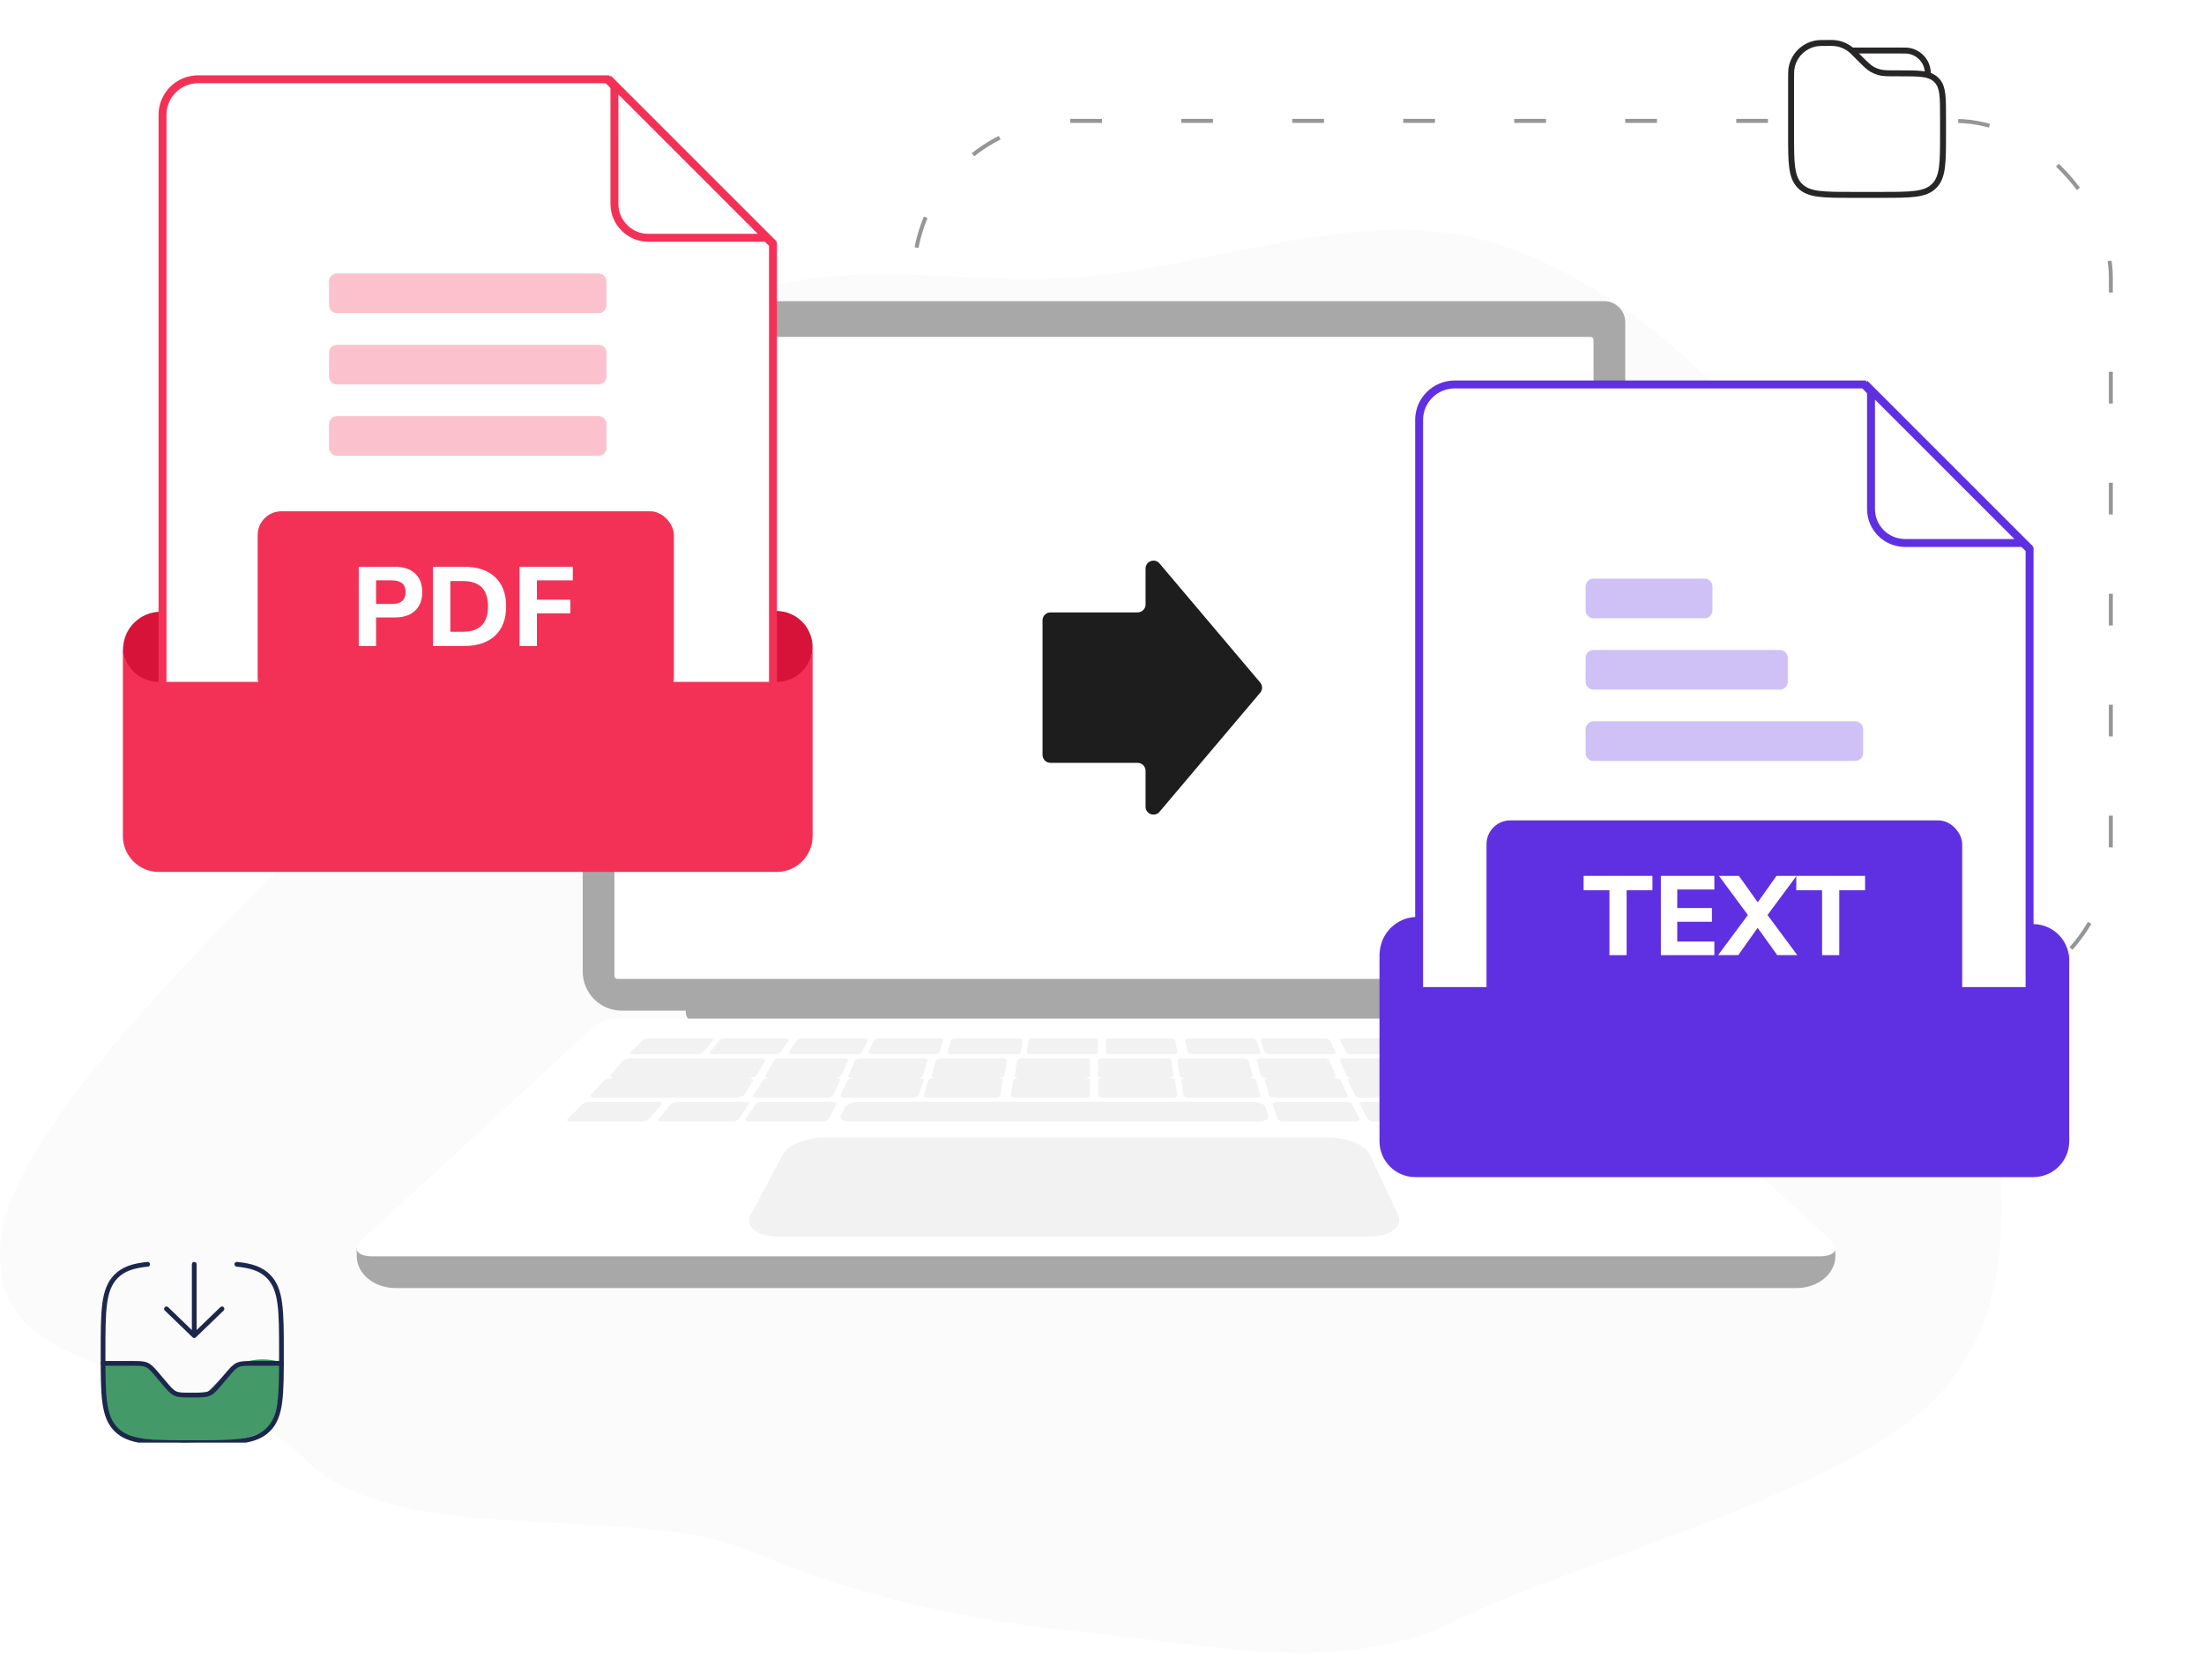 <svg width="556" height="424" viewBox="0 0 556 424" fill="none" xmlns="http://www.w3.org/2000/svg">
<rect x="230.5" y="30.5" width="302" height="222" rx="39.5" stroke="#969696" stroke-dasharray="8 20"/>
<path fill-rule="evenodd" clip-rule="evenodd" d="M273.419 69.87C309.434 66.791 345.611 50.375 379.741 62.267C415.677 74.787 442.535 104.911 464.028 136.282C486.567 169.179 513.089 207.01 505.756 246.193C498.365 285.684 516.049 320.403 490.009 351.025C469.129 375.578 396.254 394.364 367.441 408.842C338.944 423.161 305.167 414.916 273.419 411.812C244.257 408.961 216.409 402.918 189.456 391.44C159.691 378.764 100.025 391.323 77.18 368.436C49.713 340.92 -3.78 351.581 0.211 312.931C4.32 273.15 101.863 192.942 126.783 161.639C147.117 136.098 149.422 96.911 177.107 79.585C204.924 62.176 240.712 72.665 273.419 69.87Z" fill="#FBFBFB"/>
<path d="M279 81C279 81.553 278.553 82 278 82C277.447 82 277 81.553 277 81C277 80.447 277.447 80 278 80C278.553 80 279 80.447 279 81Z" fill="#E2E2E2"/>
<path d="M173 252H385V256.203C385 257.196 384.167 258 383.145 258H175.654C174.189 258 173 256.848 173 255.429V252Z" fill="#A8A8A8"/>
<path d="M152.305 76H404.695C407.624 76 410 78.374 410 81.3V245.168C410 250.595 405.592 255 400.16 255H156.84C151.408 255 147 250.595 147 245.168V81.3C147 78.374 149.376 76 152.305 76Z" fill="#A8A8A8"/>
<path d="M402 246.258V85.742C402 85.332 401.668 85 401.259 85L155.741 85C155.332 85 155 85.332 155 85.742V246.258C155 246.668 155.332 247 155.741 247L401.259 247C401.668 247 402 246.668 402 246.258Z" fill="white"/>
<path d="M462.998 316.951V315.566L90 315V316.953C90 321.397 94.38 325 99.783 325H453.217C458.62 325 463 321.399 463 316.953L462.998 316.951Z" fill="#A8A8A8"/>
<path d="M458.993 317H94.004C89.992 317 88.811 315.096 91.304 312.805L149.542 259.283C151.141 257.813 153.225 257 155.387 257H397.613C399.775 257 401.859 257.815 403.458 259.283L461.696 312.805C464.19 315.096 463.008 317 458.996 317H458.993Z" fill="white"/>
<g opacity="0.3">
<path d="M175.725 266H159.839C159.158 266 158.822 265.776 159.095 265.502L162.108 262.47C162.365 262.212 163.114 262 163.774 262H179.133C179.793 262 180.154 262.212 179.937 262.47L177.386 265.502C177.156 265.776 176.409 266 175.725 266Z" fill="#D4D4D4"/>
<path d="M195.423 266H179.876C179.209 266 178.844 265.776 179.064 265.502L181.511 262.47C181.72 262.212 182.418 262 183.064 262H198.095C198.741 262 199.13 262.212 198.96 262.47L196.966 265.502C196.786 265.776 196.092 266 195.423 266Z" fill="#D4D4D4"/>
<path d="M215.941 266H199.961C199.276 266 198.862 265.776 199.042 265.502L201.044 262.47C201.214 262.212 201.897 262 202.559 262H218.009C218.673 262 219.108 262.212 218.977 262.47L217.442 265.502C217.304 265.776 216.629 266 215.941 266Z" fill="#D4D4D4"/>
<path d="M256.153 266H240.104C239.415 266 238.923 265.776 239.01 265.502L239.986 262.47C240.07 262.212 240.683 262 241.349 262H256.865C257.533 262 258.042 262.212 257.997 262.47L257.49 265.502C257.443 265.776 256.842 266 256.153 266Z" fill="#D4D4D4"/>
<path d="M235.61 266H220.003C219.334 266 218.892 265.776 219.023 265.502L220.474 262.47C220.598 262.212 221.228 262 221.877 262H236.966C237.615 262 238.075 262.212 237.99 262.47L236.993 265.502C236.904 265.776 236.28 266 235.61 266Z" fill="#D4D4D4"/>
<path d="M295.861 266H280.281C279.613 266 279.06 265.776 279.056 265.502L279 262.47C278.996 262.212 279.522 262 280.167 262H295.23C295.878 262 296.443 262.212 296.486 262.47L296.997 265.502C297.043 265.776 296.534 266 295.865 266H295.861Z" fill="#D4D4D4"/>
<path d="M316.91 266H300.919C300.233 266 299.628 265.776 299.577 265.502L299.003 262.47C298.954 262.212 299.458 262 300.123 262H315.582C316.247 262 316.861 262.212 316.95 262.47L317.988 265.502C318.082 265.776 317.598 266 316.912 266H316.91Z" fill="#D4D4D4"/>
<path d="M336.008 266H320.459C319.792 266 319.166 265.776 319.071 265.502L318.012 262.47C317.921 262.212 318.375 262 319.021 262H334.055C334.701 262 335.333 262.212 335.463 262.47L336.975 265.502C337.111 265.776 336.678 266 336.008 266Z" fill="#D4D4D4"/>
<path d="M357.05 266H341.127C340.444 266 339.765 265.776 339.622 265.502L338.025 262.47C337.89 262.212 338.319 262 338.979 262H354.372C355.034 262 355.717 262.212 355.893 262.47L357.955 265.502C358.141 265.776 357.735 266 357.05 266Z" fill="#D4D4D4"/>
<path d="M393.823 266H361.115C360.159 266 359.157 265.685 358.891 265.3L357.061 262.661C356.809 262.296 357.36 262 358.285 262H389.906C390.83 262 391.881 262.296 392.243 262.661L394.867 265.3C395.249 265.683 394.779 266 393.823 266Z" fill="#D4D4D4"/>
<path d="M275.781 266H260.15C259.48 266 258.963 265.776 259.002 265.502L259.448 262.47C259.486 262.212 260.048 262 260.698 262H275.81C276.46 262 276.992 262.212 276.992 262.47L277 265.502C277 265.776 276.452 266 275.781 266Z" fill="#D4D4D4"/>
<path d="M382.587 272H399.139C399.851 272 400.189 271.718 399.893 271.376L396.624 267.587C396.345 267.263 395.557 267 394.871 267H378.891C378.205 267 377.835 267.263 378.072 267.587L380.84 271.376C381.09 271.718 381.877 272 382.589 272H382.587Z" fill="#D4D4D4"/>
<path d="M361.848 272H378.097C378.796 272 379.167 271.718 378.927 271.376L376.26 267.587C376.032 267.263 375.296 267 374.622 267H358.935C358.261 267 357.86 267.263 358.045 267.587L360.218 271.376C360.415 271.718 361.147 272 361.846 272H361.848Z" fill="#D4D4D4"/>
<path d="M341.283 272H358.005C358.724 272 359.148 271.718 358.952 271.376L356.769 267.587C356.584 267.263 355.865 267 355.171 267H339.027C338.334 267 337.884 267.263 338.026 267.587L339.704 271.376C339.855 271.718 340.568 272 341.285 272H341.283Z" fill="#D4D4D4"/>
<path d="M298.875 272H314.905C315.594 272 316.081 271.718 315.989 271.376L314.97 267.587C314.882 267.263 314.269 267 313.604 267H298.128C297.463 267 296.956 267.263 297.003 267.587L297.537 271.376C297.586 271.718 298.187 272 298.877 272H298.875Z" fill="#D4D4D4"/>
<path d="M319.567 272H335.956C336.66 272 337.116 271.718 336.974 271.376L335.383 267.587C335.247 267.263 334.58 267 333.9 267H318.078C317.398 267 316.919 267.263 317.011 267.587L318.105 271.376C318.203 271.718 318.862 272 319.565 272H319.567Z" fill="#D4D4D4"/>
<path d="M257.198 272H273.65C274.358 272 274.939 271.718 274.943 271.376L275 267.587C275.004 267.263 274.45 267 273.768 267H257.884C257.202 267 256.606 267.263 256.557 267.587L256.003 271.376C255.953 271.718 256.49 272 257.198 272Z" fill="#D4D4D4"/>
<path d="M236.083 272H252.062C252.749 272 253.352 271.718 253.407 271.376L253.996 267.587C254.047 267.263 253.546 267 252.883 267H237.457C236.795 267 236.179 267.263 236.087 267.587L235.013 271.376C234.915 271.718 235.398 272 236.083 272Z" fill="#D4D4D4"/>
<path d="M215.031 272H231.371C232.073 272 232.732 271.718 232.836 271.376L233.987 267.587C234.085 267.263 233.61 267 232.934 267H217.16C216.482 267 215.813 267.263 215.673 267.587L214.028 271.376C213.88 271.718 214.33 272 215.033 272H215.031Z" fill="#D4D4D4"/>
<path d="M193.987 272H210.654C211.371 272 212.083 271.718 212.241 271.376L213.972 267.587C214.119 267.263 213.674 267 212.983 267H196.892C196.201 267 195.48 267.263 195.288 267.587L193.051 271.376C192.849 271.718 193.268 272 193.984 272H193.987Z" fill="#D4D4D4"/>
<path d="M155.191 272H188.695C189.675 272 190.709 271.604 190.991 271.126L192.933 267.825C193.2 267.371 192.645 267 191.698 267H159.352C158.405 267 157.319 267.371 156.934 267.825L154.146 271.126C153.74 271.606 154.209 272 155.189 272H155.191Z" fill="#D4D4D4"/>
<path d="M278.289 272H294.791C295.501 272 296.042 271.718 295.997 271.376L295.501 267.587C295.458 267.263 294.865 267 294.18 267H278.249C277.564 267 277.004 267.263 277.004 267.587L277 271.376C277 271.718 277.579 272 278.289 272Z" fill="#D4D4D4"/>
<path d="M366.017 277H403.837C404.813 277 405.264 276.648 404.842 276.218L402.402 273.742C401.999 273.332 400.896 273 399.95 273H363.295C362.348 273 361.797 273.334 362.07 273.742L363.721 276.218C364.006 276.646 365.042 277 366.017 277Z" fill="#D4D4D4"/>
<path d="M343.515 277H360.974C361.723 277 362.159 276.719 361.946 276.375L359.572 272.586C359.369 272.264 358.615 272 357.891 272H341.062C340.34 272 339.874 272.262 340.03 272.586L341.852 276.375C342.017 276.719 342.767 277 343.517 277H343.515Z" fill="#D4D4D4"/>
<path d="M386.912 277H404.12C404.859 277 405.2 276.719 404.88 276.375L401.34 272.586C401.039 272.264 400.209 272 399.498 272H382.912C382.2 272 381.825 272.262 382.08 272.586L385.076 276.375C385.348 276.719 386.175 277 386.914 277H386.912Z" fill="#D4D4D4"/>
<path d="M299.998 277H316.855C317.579 277 318.088 276.719 317.987 276.375L316.871 272.586C316.776 272.264 316.129 272 315.429 272H299.181C298.484 272 297.954 272.262 298.003 272.586L298.587 276.375C298.641 276.719 299.276 277 300 277H299.998Z" fill="#D4D4D4"/>
<path d="M321.743 277H338.915C339.652 277 340.127 276.719 339.97 276.375L338.234 272.586C338.087 272.264 337.385 272 336.673 272H320.121C319.411 272 318.91 272.262 319.013 272.586L320.207 276.375C320.314 276.719 321.008 277 321.745 277H321.743Z" fill="#D4D4D4"/>
<path d="M346.758 283H364.944C365.725 283 366.171 282.718 365.938 282.375L363.361 278.585C363.141 278.262 362.349 278 361.597 278H344.095C343.343 278 342.865 278.262 343.034 278.585L345.013 282.375C345.192 282.718 345.978 283 346.76 283H346.758Z" fill="#D4D4D4"/>
<path d="M392.258 283H410.103C410.87 283 411.211 282.718 410.864 282.375L407.036 278.585C406.71 278.262 405.843 278 405.105 278H387.931C387.193 278 386.814 278.262 387.09 278.585L390.331 282.375C390.623 282.718 391.493 283 392.258 283Z" fill="#D4D4D4"/>
<path d="M367.086 280H385.383C385.87 280 386.121 279.83 385.942 279.625L384.845 278.366C384.67 278.164 384.134 278 383.653 278H365.649C365.169 278 364.895 278.164 365.038 278.366L365.934 279.625C366.08 279.83 366.599 280 367.086 280Z" fill="#D4D4D4"/>
<path d="M369.214 283H388.359C388.87 283 389.129 282.83 388.936 282.625L387.761 281.365C387.574 281.164 387.01 281 386.508 281H367.676C367.173 281 366.888 281.164 367.041 281.365L367.999 282.625C368.156 282.83 368.701 283 369.212 283H369.214Z" fill="#D4D4D4"/>
<path d="M323.931 283H341.876C342.648 283 343.138 282.718 342.965 282.375L341.073 278.585C340.911 278.262 340.174 278 339.434 278H322.163C321.421 278 320.904 278.262 321.015 278.585L322.316 282.375C322.434 282.718 323.162 283 323.933 283H323.931Z" fill="#D4D4D4"/>
<path d="M256.254 277H273.576C274.32 277 274.932 276.719 274.938 276.375L275 272.586C275.004 272.264 274.423 272 273.705 272H257.009C256.292 272 255.663 272.262 255.612 272.586L255.004 276.375C254.949 276.719 255.512 277 256.256 277H256.254Z" fill="#D4D4D4"/>
<path d="M234.131 277H250.932C251.653 277 252.291 276.719 252.35 276.375L252.996 272.586C253.051 272.264 252.527 272 251.83 272H235.636C234.941 272 234.289 272.262 234.19 272.586L233.014 276.375C232.907 276.719 233.411 277 234.133 277H234.131Z" fill="#D4D4D4"/>
<path d="M214.569 283H317.233C318.991 283 320.221 282.352 319.967 281.568L319.25 279.355C319.008 278.607 317.427 278 315.732 278H216.922C215.227 278 213.544 278.607 213.173 279.355L212.077 281.568C211.689 282.352 212.808 283 214.567 283H214.569Z" fill="#D4D4D4"/>
<path d="M213.071 277H230.187C230.922 277 231.618 276.719 231.731 276.375L232.985 272.586C233.092 272.264 232.6 272 231.89 272H215.391C214.684 272 213.978 272.262 213.827 272.586L212.032 276.375C211.871 276.719 212.338 277 213.073 277H213.071Z" fill="#D4D4D4"/>
<path d="M191.011 277H208.416C209.163 277 209.915 276.719 210.086 276.375L211.968 272.586C212.128 272.264 211.67 272 210.948 272H194.172C193.452 272 192.694 272.262 192.487 272.586L190.057 276.375C189.838 276.719 190.268 277 191.016 277H191.011Z" fill="#D4D4D4"/>
<path d="M189.055 283H207.24C208.022 283 208.808 282.718 208.987 282.375L210.966 278.585C211.135 278.262 210.657 278 209.905 278H192.404C191.652 278 190.86 278.262 190.64 278.585L188.062 282.375C187.828 282.718 188.275 283 189.057 283H189.055Z" fill="#D4D4D4"/>
<path d="M166.951 283H184.582C185.34 283 186.15 282.718 186.381 282.375L188.943 278.585C189.16 278.262 188.742 278 188.013 278H171.045C170.316 278 169.502 278.262 169.236 278.585L166.094 282.375C165.809 282.718 166.195 283 166.953 283H166.951Z" fill="#D4D4D4"/>
<path d="M143.897 283H161.742C162.509 283 163.377 282.718 163.669 282.375L166.91 278.585C167.186 278.262 166.807 278 166.069 278H148.895C148.157 278 147.29 278.262 146.963 278.585L143.136 282.375C142.788 282.718 143.131 283 143.897 283Z" fill="#D4D4D4"/>
<path d="M150.225 277H185.369C186.396 277 187.491 276.605 187.802 276.124L189.924 272.824C190.216 272.369 189.642 272 188.652 272H154.774C153.784 272 152.631 272.369 152.212 272.824L149.166 276.124C148.722 276.605 149.199 277 150.227 277H150.225Z" fill="#D4D4D4"/>
<path d="M278.354 277H295.73C296.476 277 297.046 276.719 296.997 276.375L296.453 272.586C296.406 272.264 295.781 272 295.06 272H278.312C277.593 272 277.004 272.262 277.004 272.586L277 276.375C277 276.719 277.61 277 278.357 277H278.354Z" fill="#D4D4D4"/>
</g>
<path opacity="0.3" d="M345.379 312H196.376C190.945 312 187.835 309.488 189.409 306.518L197.511 291.232C198.76 288.873 203.539 287 208.163 287H335.099C339.724 287 344.39 288.875 345.498 291.232L352.678 306.518C354.073 309.488 350.81 312 345.379 312Z" fill="#D4D4D4"/>
<path d="M288.988 152.52C288.988 153.625 288.092 154.52 286.988 154.52L265 154.52C263.895 154.52 263 155.416 263 156.52L263 190.48C263 191.584 263.895 192.48 265 192.48L286.988 192.48C288.092 192.48 288.988 193.375 288.988 194.48L288.988 203.536C288.988 205.4 291.312 206.251 292.515 204.828L317.908 174.791C318.539 174.046 318.539 172.954 317.908 172.209L292.515 142.172C291.312 140.749 288.988 141.6 288.988 143.464L288.988 152.52Z" fill="#1D1D1D"/>
<path d="M482.499 26.166H472.916" stroke="#272525" stroke-width="1.5" stroke-linecap="round"/>
<path d="M467.166 12.75H479.624C480.514 12.75 480.96 12.75 481.333 12.799C483.913 13.139 485.944 15.169 486.283 17.75C486.333 18.123 486.333 18.568 486.333 19.458" stroke="#272525" stroke-width="1.5"/>
<path d="M451.834 20.321C451.834 18.63 451.834 17.784 451.967 17.079C452.552 13.978 454.978 11.552 458.079 10.967C458.784 10.834 459.629 10.834 461.321 10.834C462.062 10.834 462.433 10.834 462.789 10.867C464.324 11.011 465.781 11.614 466.968 12.598C467.243 12.827 467.505 13.089 468.029 13.613L469.084 14.667C470.648 16.231 471.429 17.013 472.366 17.534C472.88 17.82 473.425 18.046 473.991 18.207C475.022 18.501 476.127 18.501 478.338 18.501H479.055C484.1 18.501 486.623 18.501 488.262 19.976C488.413 20.111 488.557 20.255 488.693 20.405C490.167 22.045 490.167 24.568 490.167 29.613V33.834C490.167 41.062 490.167 44.676 487.922 46.922C485.676 49.167 482.062 49.167 474.834 49.167H467.167C459.939 49.167 456.325 49.167 454.079 46.922C451.834 44.676 451.834 41.062 451.834 33.834V20.321Z" fill="white" stroke="#272525" stroke-width="1.5"/>
<g clip-path="url(#clip0_765_157030)">
<path d="M36.239 343.593L26.163 343.593C24.954 358.694 30.698 362.98 35.232 362.98L46.315 364L57.902 363.49C60.085 363.32 65.055 362.47 67.474 360.429C69.892 358.388 70.832 349.375 71 345.123L70.497 343.594C64.854 341.961 59.917 344.103 58.406 345.123L52.36 351.245C50.177 351.415 45.408 351.653 43.796 351.245C42.184 350.837 39.262 346.144 36.239 343.593Z" fill="#449968"/>
<path d="M49 319L49 337M49 337L56 330.25M49 337L42 330.25" stroke="#1C274C" stroke-width="1.19" stroke-linecap="round" stroke-linejoin="round"/>
<path d="M26 344H33.111C35.147 344 36.166 344 37.061 344.418C37.956 344.836 38.618 345.622 39.944 347.193L41.306 348.807C42.632 350.378 43.294 351.164 44.189 351.582C45.084 352 46.103 352 48.139 352H48.861C50.897 352 51.916 352 52.811 351.582C53.706 351.164 54.368 350.378 55.694 348.807L57.056 347.193C58.382 345.622 59.044 344.836 59.939 344.418C60.834 344 61.853 344 63.889 344H71" stroke="#1C274C" stroke-width="1.19" stroke-linecap="round"/>
<path d="M59.75 319C63.407 319.362 65.868 320.18 67.705 322.029C71 325.345 71 330.682 71 341.356C71 352.031 71 357.368 67.705 360.684C64.41 364 59.107 364 48.5 364C37.893 364 32.59 364 29.295 360.684C26 357.368 26 352.031 26 341.356C26 330.682 26 325.345 29.295 322.029C31.132 320.18 33.593 319.362 37.25 319" stroke="#1C274C" stroke-width="1.19" stroke-linecap="round"/>
</g>
<path d="M49.382 165.537C50.321 160.656 47.124 155.944 42.242 155.012C37.359 154.08 32.64 157.281 31.701 162.162C30.761 167.043 33.958 171.756 38.84 172.688C43.723 173.62 48.442 170.418 49.382 165.537Z" fill="#D71339" stroke="#D71339"/>
<path d="M204.598 165.362C205.744 160.525 202.75 155.682 197.912 154.545C193.073 153.407 188.221 156.406 187.075 161.243C185.929 166.079 188.923 170.922 193.761 172.06C198.6 173.197 203.452 170.198 204.598 165.362Z" fill="#D71339" stroke="#D71339" stroke-width="0.3"/>
<path d="M41 200.051V28.949C41 24.012 45.022 20 49.996 20H153.193L194.999 61.61V200.051C194.999 204.988 190.977 209 186.004 209H49.996C45.024 209 41 204.99 41 200.051Z" fill="white" stroke="#F33157" stroke-width="2"/>
<rect x="65" y="129" width="105" height="48" rx="6" fill="#F33157"/>
<path d="M90.5 163V143H99.582C101.801 143 103.512 143.567 104.716 144.702C105.919 145.818 106.521 147.378 106.521 149.383C106.521 151.388 105.919 152.957 104.716 154.092C103.512 155.227 101.801 155.794 99.582 155.794H94.872V163H90.5ZM94.872 152.39H98.849C101.162 152.39 102.318 151.388 102.318 149.383C102.318 147.416 101.162 146.433 98.849 146.433H94.872V152.39Z" fill="white"/>
<path d="M109.231 163V143H117.016C120.4 143 123.023 143.87 124.885 145.61C126.747 147.331 127.677 149.79 127.677 152.986C127.677 156.182 126.747 158.65 124.885 160.39C123.023 162.13 120.4 163 117.016 163H109.231ZM113.603 159.397H116.762C120.993 159.397 123.108 157.26 123.108 152.986C123.108 148.73 120.993 146.603 116.762 146.603H113.603V159.397Z" fill="white"/>
<path d="M131.074 163V143H144.5V146.433H135.446V151.312H143.879V154.745H135.446V163H131.074Z" fill="white"/>
<g opacity="0.3">
<path d="M151 69H85C83.895 69 83 69.895 83 71V77C83 78.105 83.895 79 85 79H151C152.105 79 153 78.105 153 77V71C153 69.895 152.105 69 151 69Z" fill="#F33157"/>
<path d="M151 87H85C83.895 87 83 87.895 83 89V95C83 96.105 83.895 97 85 97H151C152.105 97 153 96.105 153 95V89C153 87.895 152.105 87 151 87Z" fill="#F33157"/>
<path d="M151 105H85C83.895 105 83 105.895 83 107V113C83 114.105 83.895 115 85 115H151C152.105 115 153 114.105 153 113V107C153 105.895 152.105 105 151 105Z" fill="#F33157"/>
</g>
<path d="M155 51.425V21.414L193.586 60H163.575C158.84 60 155 56.162 155 51.425Z" fill="white" stroke="#F33157" stroke-width="2"/>
<g filter="url(#filter0_d_765_157030)">
<path d="M195.958 174.052H40.042C35.048 174.052 31 169.999 31 165V212.948C31 217.947 35.048 222 40.042 222H195.958C200.952 222 205 217.947 205 212.948V165C205 169.999 200.952 174.052 195.958 174.052Z" fill="#F33157"/>
</g>
<path d="M366.381 242.537C367.321 237.656 364.124 232.944 359.242 232.012C354.359 231.08 349.64 234.281 348.701 239.162C347.761 244.043 350.958 248.756 355.84 249.688C360.723 250.62 365.442 247.418 366.381 242.537Z" fill="#5F30E2" stroke="#5F30E2"/>
<path d="M521.598 244.362C522.744 239.525 519.75 234.682 514.912 233.545C510.073 232.407 505.221 235.406 504.075 240.243C502.929 245.079 505.923 249.922 510.761 251.06C515.6 252.197 520.452 249.198 521.598 244.362Z" fill="#5F30E2" stroke="#5F30E2" stroke-width="0.3"/>
<path d="M358 277.051V105.949C358 101.012 362.022 97 366.996 97H470.193L511.999 138.61V277.051C511.999 281.988 507.977 286 503.004 286H366.996C362.024 286 358 281.99 358 277.051Z" fill="white" stroke="#5F30E2" stroke-width="2"/>
<rect x="375" y="207" width="120" height="48" rx="6" fill="#5F30E2"/>
<path d="M406.013 241V224.631H399.5V221H416.859V224.631H410.346V241H406.013Z" fill="white"/>
<path d="M418.979 241V221H432.48V224.433H423.116V229.113H431.865V232.574H423.116V237.567H432.48V241H418.979Z" fill="white"/>
<path d="M433.418 241L440.937 230.872L433.642 221H438.673L443.425 227.667L448.149 221H453.209L445.885 230.872L453.405 241H448.345L443.397 234.106L438.505 241H433.418Z" fill="white"/>
<path d="M459.654 241V224.631H453.141V221H470.5V224.631H463.987V241H459.654Z" fill="white"/>
<g opacity="0.3">
<path d="M430 146H402C400.895 146 400 146.895 400 148V154C400 155.105 400.895 156 402 156H430C431.105 156 432 155.105 432 154V148C432 146.895 431.105 146 430 146Z" fill="#5F30E2"/>
<path d="M449 164H402C400.895 164 400 164.895 400 166V172C400 173.105 400.895 174 402 174H449C450.105 174 451 173.105 451 172V166C451 164.895 450.105 164 449 164Z" fill="#5F30E2"/>
<path d="M468 182H402C400.895 182 400 182.895 400 184V190C400 191.105 400.895 192 402 192H468C469.105 192 470 191.105 470 190V184C470 182.895 469.105 182 468 182Z" fill="#5F30E2"/>
</g>
<path d="M472 128.425V98.414L510.586 137H480.575C475.84 137 472 133.162 472 128.425Z" fill="white" stroke="#5F30E2" stroke-width="2"/>
<g filter="url(#filter1_d_765_157030)">
<path d="M512.958 251.052H357.042C352.048 251.052 348 246.999 348 242V289.948C348 294.947 352.048 299 357.042 299H512.958C517.952 299 522 294.947 522 289.948V242C522 246.999 517.952 251.052 512.958 251.052Z" fill="#5F30E2"/>
</g>
<defs>
<filter id="filter0_d_765_157030" x="31" y="163" width="174" height="59" filterUnits="userSpaceOnUse" color-interpolation-filters="sRGB">
<feFlood flood-opacity="0" result="BackgroundImageFix"/>
<feColorMatrix in="SourceAlpha" type="matrix" values="0 0 0 0 0 0 0 0 0 0 0 0 0 0 0 0 0 0 127 0" result="hardAlpha"/>
<feOffset dy="-2"/>
<feComposite in2="hardAlpha" operator="out"/>
<feColorMatrix type="matrix" values="0 0 0 0 0.843 0 0 0 0 0.075 0 0 0 0 0.224 0 0 0 1 0"/>
<feBlend mode="normal" in2="BackgroundImageFix" result="effect1_dropShadow_765_157030"/>
<feBlend mode="normal" in="SourceGraphic" in2="effect1_dropShadow_765_157030" result="shape"/>
</filter>
<filter id="filter1_d_765_157030" x="348" y="240" width="174" height="59" filterUnits="userSpaceOnUse" color-interpolation-filters="sRGB">
<feFlood flood-opacity="0" result="BackgroundImageFix"/>
<feColorMatrix in="SourceAlpha" type="matrix" values="0 0 0 0 0 0 0 0 0 0 0 0 0 0 0 0 0 0 127 0" result="hardAlpha"/>
<feOffset dy="-2"/>
<feComposite in2="hardAlpha" operator="out"/>
<feColorMatrix type="matrix" values="0 0 0 0 0.269 0 0 0 0 0.122 0 0 0 0 0.679 0 0 0 1 0"/>
<feBlend mode="normal" in2="BackgroundImageFix" result="effect1_dropShadow_765_157030"/>
<feBlend mode="normal" in="SourceGraphic" in2="effect1_dropShadow_765_157030" result="shape"/>
</filter>
<clipPath id="clip0_765_157030">
<rect x="25" y="317" width="47" height="47" fill="white"/>
</clipPath>
</defs>
</svg>
